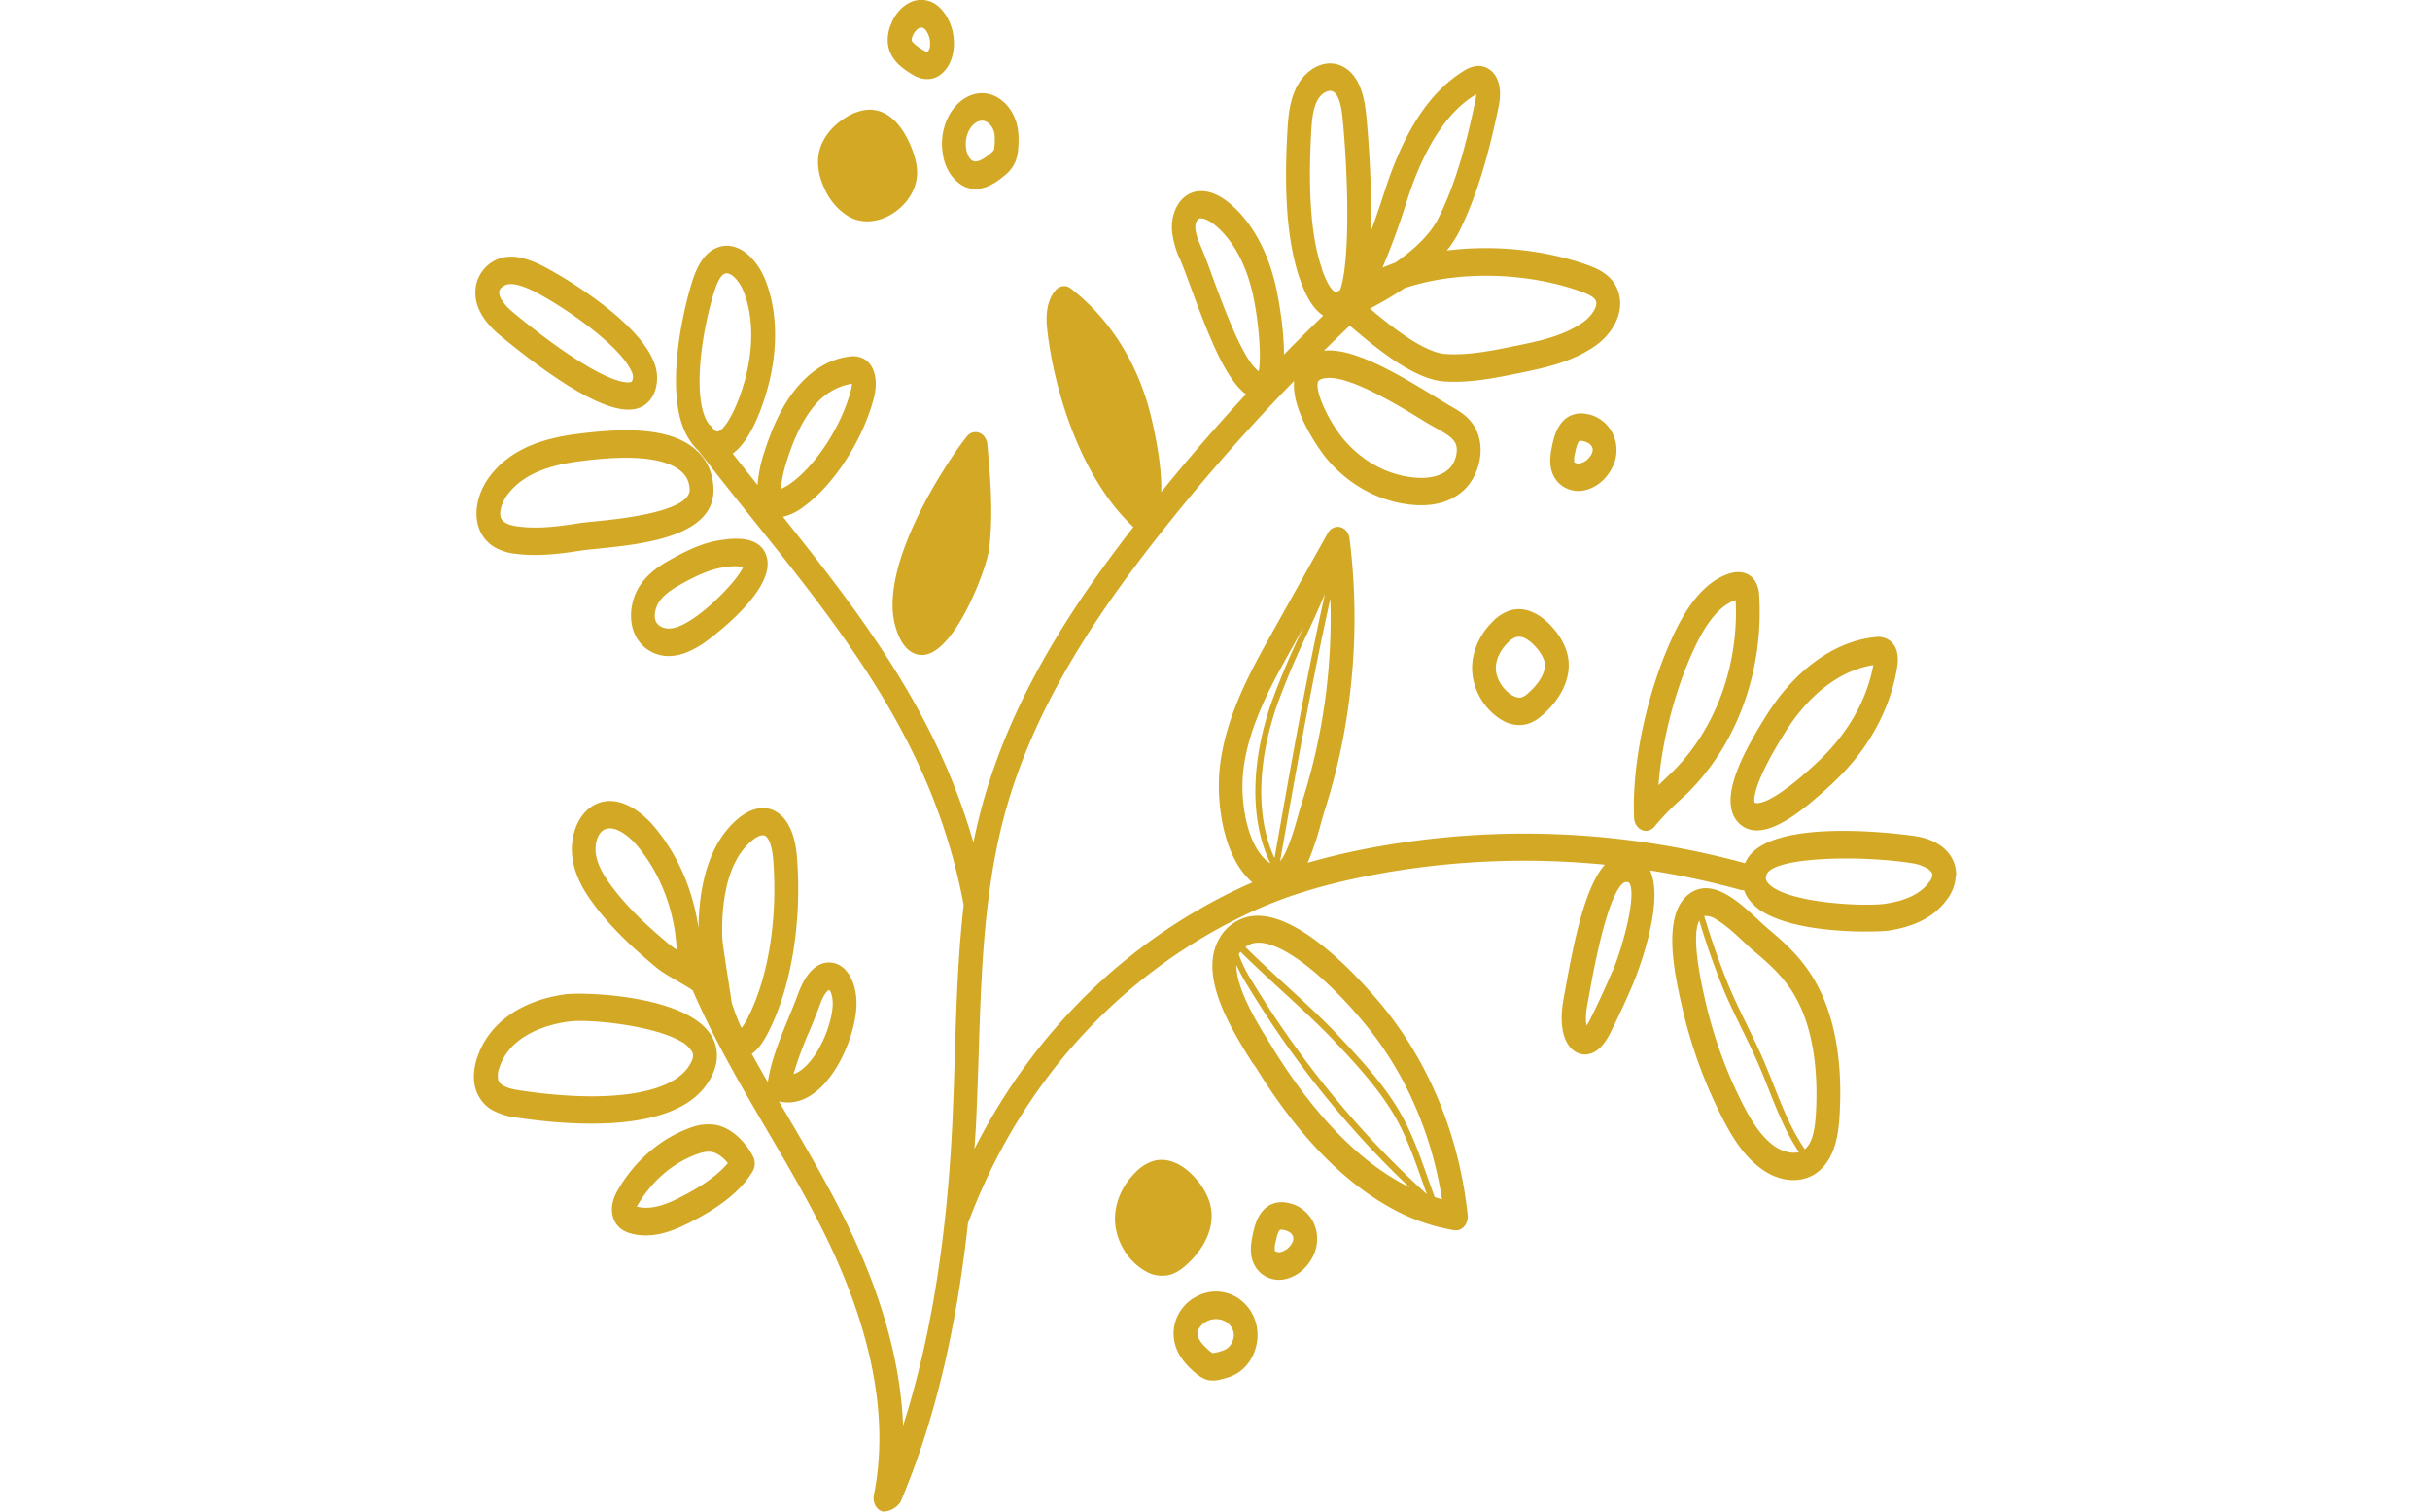 <svg xmlns="http://www.w3.org/2000/svg" width="400" fill="none" class="el-image uk-text-primary uk-svg" viewBox="0 0 244 249"><g clip-path="url(#a)"><path fill="#D3A825" d="M243.996 144.26c.106-3.388-2.458-5.908-6.641-6.576-.328-.057-24.776-3.734-28.099 4.449-20.182-5.492-41.1-6.352-61.568-2.53-3.777.71-7.214 1.525-10.434 2.463a47.278 47.278 0 0 0 2.171-6.458c.229-.815.446-1.578.651-2.232 4.559-14.274 5.959-29.64 4.072-44.7a2.428 2.428 0 0 0-.507-1.218 1.91 1.91 0 0 0-1.017-.667 1.714 1.714 0 0 0-1.164.122c-.368.177-.681.48-.896.867l-9.082 16.257c-3.618 6.473-7.714 13.807-8.685 22.27-.607 5.331.34 14.689 5.358 18.996-.729.312-1.454.635-2.163.971-18.824 8.884-33.978 23.904-43.588 42.905.09-1.455.2-2.867.27-4.355.172-3.596.287-7.206.41-10.817.41-13.13.82-26.7 4.121-39.275 4.88-18.598 15.977-34.343 25.067-45.962a325.202 325.202 0 0 1 22.749-26.06c-.492 5.501 5.166 12.585 5.227 12.66 1.756 2.12 3.819 3.866 6.096 5.16 2.567 1.468 5.354 2.352 8.21 2.602 3.49.308 6.309-.502 8.377-2.402 2.581-2.37 3.864-7.24 1.66-10.68-.93-1.45-2.188-2.246-3.503-3.004-.783-.446-1.733-1.033-2.798-1.682-7.018-4.312-13.695-8.103-18.361-7.624a346.206 346.206 0 0 1 4.26-4.123c2.684 2.303 6.01 5.07 9.341 6.98 2.154 1.232 4.297 2.094 6.243 2.217 4.228.266 8.345-.573 12.314-1.388 4.032-.824 8.603-1.753 12.52-4.487 2.794-1.947 5.121-5.686 3.613-9.344-.918-2.208-2.868-3.175-4.449-3.79-6.702-2.512-15.387-3.611-23.609-2.554a17.945 17.945 0 0 0 2.048-3.156c3.278-6.586 5.105-14.035 6.461-20.45.901-4.331-.918-5.9-1.745-6.373-1.762-1.005-3.523.1-4.097.473-5.297 3.317-9.381 9.368-12.495 18.508l-.524 1.587a156.101 156.101 0 0 1-2.134 6.198c.091-6.35-.167-12.702-.775-19.015-.266-2.69-.934-6.391-3.662-7.955l-.303-.161c-2.79-1.365-5.813.474-7.235 2.938-1.303 2.231-1.614 4.842-1.761 7.33-.41 7.017-.623 17.218 2.048 24.81.45 1.278 1.638 4.6 3.83 5.983a306.643 306.643 0 0 0-6.472 6.42c.028-4.017-.783-8.528-1.168-10.461-1.303-6.406-4.199-11.647-8.148-14.75-2.516-1.953-5.125-2.265-6.997-.787-1.491 1.18-2.294 3.378-2.102 5.752.203 1.64.665 3.222 1.364 4.667.48 1.119 1.07 2.73 1.745 4.568 2.991 8.15 5.736 15.091 9.058 17.532a324.257 324.257 0 0 0-13.953 16.11c.102-3.104-.438-7.188-1.68-12.457-2.08-8.635-6.777-16.116-13.232-21.076a1.75 1.75 0 0 0-1.273-.363 1.855 1.855 0 0 0-1.185.652c-1.905 2.175-1.507 5.525-1.36 6.78 1.151 9.918 5.551 24.223 14.154 32.22-9.226 11.889-20.151 27.762-25.112 46.677a117.894 117.894 0 0 0-1.23 5.255c-6.075-21.218-18.246-37.214-31.347-53.609a9.045 9.045 0 0 0 3.425-1.682c5.002-3.62 9.746-10.983 11.544-17.906.787-3.018.041-5.685-1.88-6.538a3.656 3.656 0 0 0-1.979-.28c-3.367.322-6.649 2.327-9.238 5.643-1.958 2.502-3.51 5.686-4.887 9.95a22.433 22.433 0 0 0-1.16 5.578 743.087 743.087 0 0 1-4.096-5.174c3.371-2.426 5.326-9.098 5.907-11.372 1.59-6.203 1.406-12.32-.532-17.2-1.463-3.687-4.687-6.695-8.021-5.307-2.294.948-3.376 3.568-3.986 5.444-1.594 4.923-4.822 19.162-.668 25.885a9.632 9.632 0 0 0 1.639 2.043 751.09 751.09 0 0 0 8.602 10.864c15.535 19.38 30.2 37.688 35.08 63.99-.942 8.254-1.209 16.613-1.463 24.8-.11 3.583-.22 7.169-.385 10.737-.913 19.508-3.609 36.011-8.127 50.174-.41-10.756-3.753-22.464-10.086-34.978-2.806-5.544-5.957-10.931-9.013-16.139-.447-.758-.889-1.516-1.335-2.283 2.138.521 4.322-.09 6.345-1.801 3.826-3.241 6.31-9.822 6.42-14.058.078-3.009-1.143-6.463-3.92-6.956-1.353-.232-3.884.133-5.716 5.179-.45 1.232-.987 2.53-1.532 3.861-1.434 3.474-2.9 7.065-3.433 10.614a275.155 275.155 0 0 1-2.63-4.662c1.23-.839 2.155-2.417 2.868-3.876 3.687-7.382 5.4-18.053 4.564-28.534-.472-5.819-2.934-7.434-4.33-7.875-1.619-.502-3.417 0-5.2 1.422-5.563 4.491-6.636 12.712-6.673 18.19-.897-6.328-3.454-12.183-7.325-16.774-2.613-3.084-6.665-5.572-10.208-3.317-2.43 1.55-3.74 5.132-3.192 8.7.476 3.08 2.09 5.563 3.442 7.387 3.15 4.264 6.964 7.633 10.241 10.381 1.23 1.019 2.798 1.853 4.45 2.815.037.03.078.054.122.071.524.308 1.032.63 1.512.948 3.519 8.13 7.951 15.716 12.257 23.07 3.015 5.146 6.145 10.467 8.87 15.883 8.352 16.508 11.277 31.362 8.692 44.156a2.594 2.594 0 0 0 .138 1.477c.188.461.504.835.899 1.062.13.074.268.131.41.171a3.335 3.335 0 0 0 1.611-.387 3.871 3.871 0 0 0 1.313-1.148c5.523-12.997 9.18-28.146 11.119-45.923 8.508-22.886 24.866-41.001 46.087-51.003 5.977-2.843 12.601-4.857 20.843-6.411a134.234 134.234 0 0 1 37.911-1.63c-3.024 3.374-4.838 11.23-6.338 19.56l-.229 1.27c-.348 1.814-.787 4.074-.381 6.382.299 1.715 1.077 3.004 2.167 3.625.171.096.347.176.528.241.877.308 3.122.612 5.072-3.231a138.381 138.381 0 0 0 3.839-8.273c.057-.133 5.407-12.95 2.777-18.626a130.786 130.786 0 0 1 15.039 3.246c.144.018.29.018.434 0 .174.489.405.949.688 1.364a8.017 8.017 0 0 0 2.688 2.369c6.362 3.639 19.004 3.146 20.463 2.919 4.506-.706 7.64-2.402 9.631-5.212.816-1.062 1.306-2.406 1.393-3.824l.049.071ZM33.379 156.362c-.4-.248-.786-.521-1.16-.82-3.117-2.597-6.689-5.776-9.577-9.661-1.024-1.389-2.245-3.232-2.552-5.236-.217-1.393.14-3.25 1.229-3.947.82-.526 1.892-.317 2.962.294.95.574 1.815 1.321 2.56 2.213 3.893 4.625 6.219 10.714 6.555 17.157h-.017Zm4.01 1.488h-.04v-.266l.04.27v-.004Zm7.842 9.481a10.912 10.912 0 0 1-1.168 1.938c-.47-.979-.88-1.994-1.229-3.037-.127-.356-.25-.711-.38-1.067-.14-1.004-.365-2.459-.607-3.999-.369-2.369-.926-5.975-.95-6.742-.156-4.383.295-12.32 4.973-16.087.77-.625 1.495-.909 1.938-.772.725.242 1.282 1.73 1.458 3.923.766 9.586-.745 19.252-4.051 25.843h.016Zm7.398 9.476a60.877 60.877 0 0 1 2.712-7.278 110.968 110.968 0 0 0 1.61-4.056c.71-1.952 1.373-2.478 1.528-2.454h.033c.2.118.59 1.033.561 2.331-.081 3.127-2.08 8.221-4.821 10.543a4.977 4.977 0 0 1-1.582.947l-.04-.033ZM44.764 62.052c-1.188 4.624-3.306 8.756-4.625 9.002a.843.843 0 0 1-.557-.227c-.16-.209-.324-.408-.484-.616a1.653 1.653 0 0 0-.344-.299c-.09-.128-.18-.246-.274-.393-2.626-4.264-.865-15.442 1.15-21.668.53-1.63 1.07-2.54 1.64-2.781 1.003-.413 2.457 1.213 3.141 2.937 1.54 3.89 1.66 8.875.345 14.035l.008.01Zm5.821 18.47c0-.75.168-2.251.942-4.677 1.2-3.744 2.512-6.444 4.122-8.53 1.685-2.264 4.03-3.735 6.591-4.131a4.22 4.22 0 0 1-.143.976c-1.52 5.866-5.674 12.32-9.87 15.37a7.781 7.781 0 0 1-1.638.949l-.004.042Zm108.221-44.668c-1.229 2.497-3.642 4.97-7.161 7.406a35.19 35.19 0 0 0-2.081.815 114.9 114.9 0 0 0 3.912-10.662l.496-1.516c2.724-7.998 6.317-13.442 10.721-16.186.119-.075.221-.132.303-.18-.017.357-.063.71-.139 1.057-1.356 6.416-3.023 13.191-6.051 19.266Zm-11.315 14.954c1.947-1 3.846-2.118 5.69-3.35 9.234-3.123 20.938-2.493 29.386.668.786.298 1.855.763 2.13 1.421.389.948-.819 2.602-2.11 3.516-3.277 2.293-7.296 3.113-11.171 3.9-3.757.772-7.649 1.568-11.43 1.331-3.494-.223-8.681-4.264-12.495-7.486Zm-8.558 12.11c.033-.108.127-.435 1-.615 2.7-.545 7.603 1.843 11.925 4.321 1.68.948 3.278 1.933 4.605 2.753 2.339 1.421 4.219 2.175 4.994 3.392.774 1.218.151 3.426-.959 4.445-1.577 1.455-3.937 1.582-5.641 1.421-4.469-.402-8.656-2.68-11.774-6.406-2.273-2.767-4.633-7.619-4.141-9.334l-.009.024Zm.68-18.65c-1.769-5.05-2.347-12.508-1.761-22.804.106-1.858.315-3.762 1.098-5.104.606-1.037 1.761-1.648 2.458-1.298l.069.033c.779.474 1.283 1.896 1.528 4.426.898 9.097 1.291 23.416-.409 28.212-.212.188-.467.3-.734.322-.34 0-1.229-.773-2.286-3.79l.037.004Zm-10.434 16.85c-2.54-1.805-5.686-10.377-7.583-15.532-.708-1.943-1.331-3.634-1.839-4.81-.508-1.174-.897-2.16-.975-3.093a2.126 2.126 0 0 1 .045-.845c.071-.273.196-.525.365-.733.352-.28 1.085-.142 1.888.317.243.14.477.298.701.474 3.138 2.464 5.456 6.743 6.554 12.045.955 4.738 1.319 10.296.848 12.177h-.004Zm7.35 42.204c-.091.203-.181.407-.275.606a134.152 134.152 0 0 0-4.916 11.623c-3.539 10.112-3.572 19.711-.213 26.61a3.792 3.792 0 0 1-.545-.374c-3.224-2.601-4.506-9.609-3.924-14.878.86-7.458 4.719-14.343 8.111-20.398l1.762-3.189Zm3.564-5.525c-3.196 14.433-5.781 29.173-8.292 43.502-3.056-6.572-2.909-15.707.463-25.336a131.78 131.78 0 0 1 4.859-11.518c1.003-2.185 2.023-4.397 2.974-6.662l-.004.014Zm-3.683 33.997a88.105 88.105 0 0 0-.701 2.402c-.635 2.256-1.745 6.16-2.99 7.61l.053-.299c2.483-14.158 5.072-28.704 8.218-42.957.357 11.321-1.198 22.613-4.58 33.244Zm50.958 28.226a139.56 139.56 0 0 1-3.687 7.974 4.94 4.94 0 0 1-.537.872v-.118c-.241-1.365.066-2.962.365-4.507l.246-1.326c3.011-16.807 5.428-17.683 5.882-17.688a.929.929 0 0 1 .467.076.367.367 0 0 1 .14.156c1.159 2.127-1.176 10.633-2.843 14.561h-.033Zm52.715-15.926a2.104 2.104 0 0 1-.503 1.114c-1.332 1.867-3.687 3.042-7.133 3.582-3.617.569-17.173-.133-19.561-3.587a1.127 1.127 0 0 1-.098-1.161c.975-2.961 15.452-3.269 24.03-1.895a7.009 7.009 0 0 1 2.266.758c.623.355 1.016.787.999 1.175v.014Zm-16.296-15.257c5.662-5.245 9.385-11.997 10.508-19.01.41-2.454-.41-3.7-1.172-4.316-.725-.528-1.588-.744-2.437-.611-6.616.663-13.109 5.306-17.812 12.727-4.601 7.259-6.477 12.129-5.912 15.333.098.632.313 1.232.631 1.759.317.526.73.967 1.209 1.292.094.071.192.128.29.189 3.716 2.123 9.398-2.397 14.716-7.358l-.021-.005Zm6.575-19.327c-1.049 5.771-4.24 11.372-9.25 16.039-8.218 7.657-10.115 6.695-10.299 6.6 0-.023-.881-2.227 5.215-11.845 3.83-6.042 8.939-9.951 14.338-10.794h-.004Zm-30.512 21.014c4.01-3.984 7.159-8.997 9.196-14.639 2.036-5.642 2.904-11.757 2.533-17.856a4.953 4.953 0 0 0-.594-2.222c-.819-1.422-2.376-1.924-4.158-1.422-3.318.995-6.252 3.98-8.726 8.875-4.674 9.259-7.534 21.881-7.116 31.41.02.399.131.784.321 1.117a2.072 2.072 0 0 0 .97.883c.363.151.757.174 1.132.066.375-.108.714-.342.973-.673a40.447 40.447 0 0 1 4.015-4.189l1.454-1.35Zm-2.527-3.459-1.41 1.351-.913.871c.594-7.78 3.027-16.887 6.481-23.719 1.901-3.767 3.994-6.032 6.223-6.748.263 5.315-.536 10.627-2.337 15.526-1.8 4.899-4.553 9.251-8.044 12.719Zm-19.582-23.544c-2.151-2.545-4.691-3.658-6.964-3.066-1.189.343-2.281 1.031-3.175 2-2.049 2.051-3.22 4.738-3.278 7.353-.057 2.985 1.385 6.042 3.761 7.961.357.298.736.561 1.131.786 1.307.805 2.823 1.032 4.264.64a6.604 6.604 0 0 0 2.262-1.317c2.9-2.417 5.501-6.515 4.096-10.761a10.693 10.693 0 0 0-2.101-3.592l.004-.004Zm-4.293 10.703c-.289.26-.613.462-.959.597-.565.171-1.364-.094-2.163-.748-1.299-1.057-2.126-2.691-2.098-4.165.025-1.35.726-2.843 1.93-4.042a3.43 3.43 0 0 1 1.458-.99 2.24 2.24 0 0 1 1.639.341c.624.38 1.191.876 1.676 1.469a6.25 6.25 0 0 1 1.249 2.042c.61 1.857-1.098 4.118-2.741 5.496h.009Zm14.227-37.844a6.343 6.343 0 0 0 .381-2.94 6.04 6.04 0 0 0-.987-2.746c-.973-1.408-2.386-2.317-3.933-2.53a4.244 4.244 0 0 0-2.687.303c-2.2 1.076-2.761 3.942-3.003 5.165-.205 1.056-.553 2.814.184 4.501.412.919 1.072 1.656 1.881 2.1a4.673 4.673 0 0 0 2.92.572c1.127-.17 2.199-.666 3.116-1.443.916-.777 1.648-1.81 2.128-3v.018Zm-3.597-1.81c-.204.456-.497.85-.856 1.151-.359.301-.775.5-1.213.583a1.093 1.093 0 0 1-.888-.208 3.945 3.945 0 0 1 .139-1.464c.336-1.692.631-1.957.721-2a.991.991 0 0 1 .569 0c.297.05.586.15.856.299.208.11.393.272.541.473.12.153.196.344.218.548.023.204-.009.412-.091.594l.004.024Zm-99.27 15.897c.734-5.842.218-11.661-.282-17.295a2.462 2.462 0 0 0-.42-1.183 1.978 1.978 0 0 0-.906-.73 1.702 1.702 0 0 0-1.105-.046 1.924 1.924 0 0 0-.949.656c-3.224 4.042-14.65 21.185-11.757 31.273.713 2.487 1.74 3.7 2.724 4.264a3.264 3.264 0 0 0 1.975.422c5.194-.526 10.319-14.191 10.72-17.38v.019Zm4.318-63.796a7.398 7.398 0 0 0 .492-2.407c.072-.788.072-1.582 0-2.37a7.96 7.96 0 0 0-1.25-3.751c-.714-1.09-1.68-1.924-2.785-2.408-2.175-.895-4.54-.227-6.334 1.782-.89 1.035-1.54 2.311-1.893 3.713a10.053 10.053 0 0 0-.126 4.308 7.723 7.723 0 0 0 1.073 2.9 6.52 6.52 0 0 0 2.053 2.076c.262.15.536.273.819.365 2.458.824 4.703-.725 6.178-1.967a5.965 5.965 0 0 0 1.761-2.217l.012-.024Zm-3.515-1.98c-.167.22-.36.414-.573.573-1.23 1.042-2.171 1.473-2.782 1.27-.61-.204-1.024-.976-1.196-1.934a4.912 4.912 0 0 1 .05-2.05c.16-.67.46-1.283.872-1.788.709-.8 1.544-1.08 2.294-.767.416.21.773.551 1.032.983.259.431.41.937.434 1.462.028.49.016.981-.036 1.469a5.326 5.326 0 0 1-.095.781ZM78.934 8.428a8.925 8.925 0 0 0-.294-3.88c-.382-1.244-1.03-2.354-1.886-3.228C76.094.663 75.291.227 74.431.06a4.171 4.171 0 0 0-2.552.314c-1.44.68-2.594 1.984-3.215 3.634a6.454 6.454 0 0 0-.52 3.07c.262 2.739 2.478 4.184 3.42 4.805.2.128.43.28.692.426.941.601 2.026.83 3.09.65 1.781-.356 3.22-2.161 3.588-4.53Zm-3.847-.806a1.46 1.46 0 0 1-.41.915c-.147.028-.536-.157-1.175-.574-1.303-.853-1.438-1.25-1.446-1.355.007-.227.063-.449.163-.644.2-.577.577-1.049 1.058-1.327a.786.786 0 0 1 .75 0c.084.05.164.113.237.185.311.36.547.798.688 1.28.141.483.185.996.127 1.501l.008.02ZM64.776 18.066a8.222 8.222 0 0 0-3.58 1.303c-2.717 1.659-4.372 4.156-4.535 6.852a9.583 9.583 0 0 0 .745 4.098c.84 2.257 2.32 4.116 4.195 5.27.312.184.635.343.967.473 2.458.91 5.395.185 7.677-1.895 1.696-1.559 2.663-3.53 2.716-5.568a9.13 9.13 0 0 0-.438-2.885c-1.176-3.904-3.818-7.95-7.747-7.624v-.024ZM27.41 96.314c-1.795 2.672-2.049 6.254-.603 8.713.56.936 1.32 1.688 2.204 2.185a6.142 6.142 0 0 0 3.552.791c1.966-.142 3.687-1.085 5.096-1.98.123-.076 12.167-8.496 10.553-14.315-1.028-3.705-5.735-3.046-7.517-2.79-2.925.412-5.576 1.705-8.013 3.046-1.799.99-3.839 2.227-5.273 4.35Zm3.092 2.781c.902-1.346 2.401-2.241 3.86-3.051 2.134-1.17 4.432-2.303 6.804-2.635a9.418 9.418 0 0 1 3.167-.066c-.82 2.023-5.326 6.676-8.554 8.714-1.04.658-2.266 1.35-3.466 1.421-.959.071-1.868-.327-2.27-1.004-.532-.91-.184-2.445.46-3.393v.014ZM36.8 74.29c-4.314-4.136-12.564-3.724-19.275-2.909-4.981.611-11.192 1.98-15.034 7.23C.65 81.124-.426 85 1.315 87.994c.562.93 1.323 1.677 2.208 2.166a8.994 8.994 0 0 0 3.4 1.033c3.732.474 7.485-.033 10.709-.536.692-.104 1.659-.203 2.798-.317 7.325-.74 19.578-1.971 19-10.197a9.215 9.215 0 0 0-.785-3.245A8.084 8.084 0 0 0 36.8 74.29ZM20.09 85.833c-1.23.123-2.245.227-2.979.346-2.998.474-6.468.947-9.77.511-1.475-.18-2.409-.592-2.786-1.231-.557-.948.054-2.74.918-3.924 2.945-4.018 8.193-5.131 12.462-5.653 3.159-.383 12.761-1.573 16.362 1.896.361.328.658.742.87 1.213.212.472.334.99.359 1.52.266 3.744-11.557 4.938-15.44 5.327l.004-.005Zm9.774-21.602a6.814 6.814 0 0 0-.278-4.738c-2.868-7.198-16.817-15.196-19.435-16.267-1.515-.62-3.158-1.16-4.944-.9-2.278.327-4.195 2.07-4.765 4.336-.508 2.037-.258 5.174 3.933 8.623 4.965 4.085 9.223 7.146 12.773 9.183 4.47 2.563 7.784 3.478 9.947 2.73a4.047 4.047 0 0 0 1.696-1.1 4.919 4.919 0 0 0 1.078-1.872l-.005.005Zm-3.904-1.37c-1.819.64-7.968-1.923-19.438-11.371-1.639-1.35-2.532-2.724-2.323-3.577.131-.522.786-1.01 1.491-1.11.975-.137 2.09.242 3.155.678 3.613 1.488 15.219 8.941 17.205 13.902a1.513 1.513 0 0 1-.077 1.47l-.013.009ZM.528 174.202c-.655 2.019-.688 3.919-.098 5.501.54 1.376 1.49 2.48 2.675 3.113a10.755 10.755 0 0 0 3.687 1.166c9.422 1.421 26.018 2.634 31.585-5.492 2.229-3.245 1.77-5.842.996-7.448-3.495-7.245-21.41-7.719-24.302-7.325-7.394 1.018-12.7 4.837-14.534 10.485H.528Zm3.67 1.597c1.853-5.686 8.546-7.202 11.336-7.581 3.33-.474 13.876.583 18.468 3.212.788.379 1.466 1.01 1.954 1.82.115.237.41.876-.647 2.435-3.142 4.587-13.613 6.013-27.997 3.819-1.888-.298-2.994-.838-3.277-1.606-.16-.699-.1-1.442.172-2.094l-.008-.005Zm19.53 20.09c-1.537 2.625-.967 4.449-.492 5.307a3.713 3.713 0 0 0 1.417 1.422c.326.184.668.327 1.02.426 3.532 1.071 7.034-.346 9.357-1.502 3.486-1.729 8.402-4.52 10.869-8.685.213-.358.332-.778.343-1.212a2.527 2.527 0 0 0-.282-1.233c-1.122-2.151-3.322-4.644-6.108-5.189a8.36 8.36 0 0 0-4.56.597c-4.71 1.785-8.777 5.324-11.564 10.065v.004Zm3.097 2.786.139-.251c2.3-3.908 5.653-6.827 9.537-8.301 1.176-.441 2.007-.578 2.696-.441.337.07.665.198.97.379a6.036 6.036 0 0 1 1.64 1.455c-2.459 2.947-6.78 5.103-8.325 5.875-2.647 1.313-4.703 1.763-6.661 1.284h.004Zm81.99-5.543c-2.048 2.051-3.22 4.738-3.277 7.353-.054 2.985 1.388 6.037 3.76 7.961.359.293.737.555 1.131.781 1.306.808 2.823 1.037 4.265.645a6.668 6.668 0 0 0 2.265-1.317c2.9-2.422 5.498-6.52 4.097-10.766a10.67 10.67 0 0 0-2.106-3.596c-2.155-2.54-4.691-3.653-6.964-3.066-1.189.348-2.282 1.038-3.179 2.005h.008Zm9.647 20.606c-2.048 1.299-3.31 3.559-3.277 5.899.029 2.976 1.954 5.004 3.392 6.264a6.81 6.81 0 0 0 1.176.877c.366.224.76.384 1.167.474a4.894 4.894 0 0 0 2.147-.147 10.075 10.075 0 0 0 1.975-.654c1.098-.509 2.052-1.363 2.751-2.467a8.049 8.049 0 0 0 1.206-3.778c.119-2.663-1.114-5.098-3.277-6.51a6.716 6.716 0 0 0-3.625-1.042 6.74 6.74 0 0 0-3.61 1.103l-.025-.019Zm1.901 3.985a3.383 3.383 0 0 1 1.646-.526 3.31 3.31 0 0 1 1.677.375l.123.071c.86.563 1.331 1.421 1.29 2.331a3.023 3.023 0 0 1-.505 1.422c-.28.41-.655.72-1.08.895-.4.17-.811.3-1.229.388a3.124 3.124 0 0 1-.676.114 2.716 2.716 0 0 1-.644-.474c-1.229-1.066-1.843-1.98-1.847-2.715 0-.635.512-1.421 1.258-1.895l-.013.014Zm9.873-7.595c.907.509 1.92.706 2.921.568 1.127-.168 2.198-.663 3.114-1.439.916-.776 1.648-1.809 2.126-3a6.345 6.345 0 0 0 .38-2.941 6.036 6.036 0 0 0-.987-2.745c-.976-1.401-2.385-2.308-3.928-2.531a4.28 4.28 0 0 0-2.688.304c-2.208 1.08-2.765 3.947-3.007 5.169-.204 1.057-.553 2.843.189 4.501.412.919 1.072 1.656 1.88 2.099v.015Zm1.749-5.62c.328-1.691.631-1.952.717-1.999a1.06 1.06 0 0 1 .57 0c.297.05.587.151.86.298.21.109.396.271.545.474.118.155.192.346.215.551.023.204-.008.412-.088.596a3.21 3.21 0 0 1-.857 1.151c-.359.301-.774.5-1.212.583a1.069 1.069 0 0 1-.889-.213c-.048-.494 0-.994.139-1.465v.024Zm-3.244-28.728c6.559 10.694 13.933 18.389 21.614 22.777 3.465 2.02 7.191 3.374 11.032 4.008.297.047.599.015.883-.095.284-.109.542-.292.755-.535.214-.243.376-.54.475-.866.098-.327.131-.676.095-1.02-1.361-12.811-6.214-24.788-13.855-34.196-3.687-4.487-16.251-18.782-24.17-14.162a7.07 7.07 0 0 0-2.411 2.137 8.451 8.451 0 0 0-1.378 3.132c-1.143 5.529 2.654 12.144 6.3 17.915l.66.905Zm29.422 21.322c-.369-1-.737-2.004-1.086-3.004-1.524-4.326-2.966-8.41-5.366-12.177-2.79-4.378-6.28-8.055-9.652-11.661-2.437-2.582-5.51-5.402-8.484-8.131-2.241-2.056-4.539-4.174-6.555-6.183.12-.103.246-.197.377-.28 1.557-.914 3.822-.365 6.399 1.109 4.15 2.369 9.099 7.159 13.15 12.13 6.446 7.933 10.761 17.861 12.421 28.576-.409-.109-.79-.246-1.188-.374l-.016-.005Zm-1.213-.398c-11.089-10.025-20.832-21.897-28.91-35.229a21.8 21.8 0 0 1-2.13-4.326c.086-.155.182-.302.287-.44 2.077 2.066 4.432 4.236 6.735 6.354 2.958 2.71 6.014 5.52 8.427 8.055 3.338 3.544 6.796 7.211 9.528 11.495 2.331 3.658 3.749 7.68 5.248 11.935.254.724.512 1.452.774 2.185l.041-.029Zm-25.681-24.53c-1.795-2.843-5.83-9.211-5.736-13.267a28.486 28.486 0 0 0 1.733 3.222c7.545 12.488 16.542 23.713 26.739 33.358-9.541-4.687-17.087-14.239-22.122-22.303l-.614-1.01Zm68.413-24.691c-4.055 3.611-1.995 12.936-.954 17.636 1.454 6.603 3.712 12.933 6.706 18.801 1.639 3.251 3.802 6.861 7.149 8.97l.368.223c2.95 1.691 6.236 1.587 8.46-.289 2.691-2.265 3.236-6.16 3.408-9.297.566-10.04-1.188-18.062-5.215-23.829-1.802-2.587-3.977-4.615-6.685-6.87-.41-.36-.934-.834-1.492-1.36-3.142-2.942-7.877-7.401-11.745-3.985Zm19.378 41.697c-2.131-3.066-3.614-6.766-5.043-10.367a169.98 169.98 0 0 0-1.639-4.037c-.873-2.033-1.856-4.042-2.798-5.98-1.008-2.056-2.048-4.189-2.958-6.34a129.644 129.644 0 0 1-4.097-11.632 3.04 3.04 0 0 1 2.008.592c1.516.867 3.277 2.507 4.412 3.587.627.587 1.192 1.118 1.671 1.521 2.458 2.042 4.396 3.847 5.932 6.041 4.236 6.046 4.716 14.594 4.371 20.706-.176 3.203-.733 5.032-1.806 5.933l-.049.033-.004-.057Zm-17.346-37.608a127.402 127.402 0 0 0 4.023 11.439c.926 2.184 1.967 4.326 2.983 6.396.938 1.933 1.913 3.923 2.777 5.932.57 1.313 1.102 2.659 1.639 4.004 1.417 3.573 2.867 7.236 4.998 10.353-1.188.318-2.639-.109-3.687-.744-2.507-1.577-4.261-4.572-5.645-7.292-2.831-5.573-4.958-11.585-6.317-17.853-1.725-7.804-1.455-10.993-.758-12.249"></path></g><defs><clipPath id="a"><path fill="#fff" d="M244 0H0v249h244z"></path></clipPath></defs></svg>